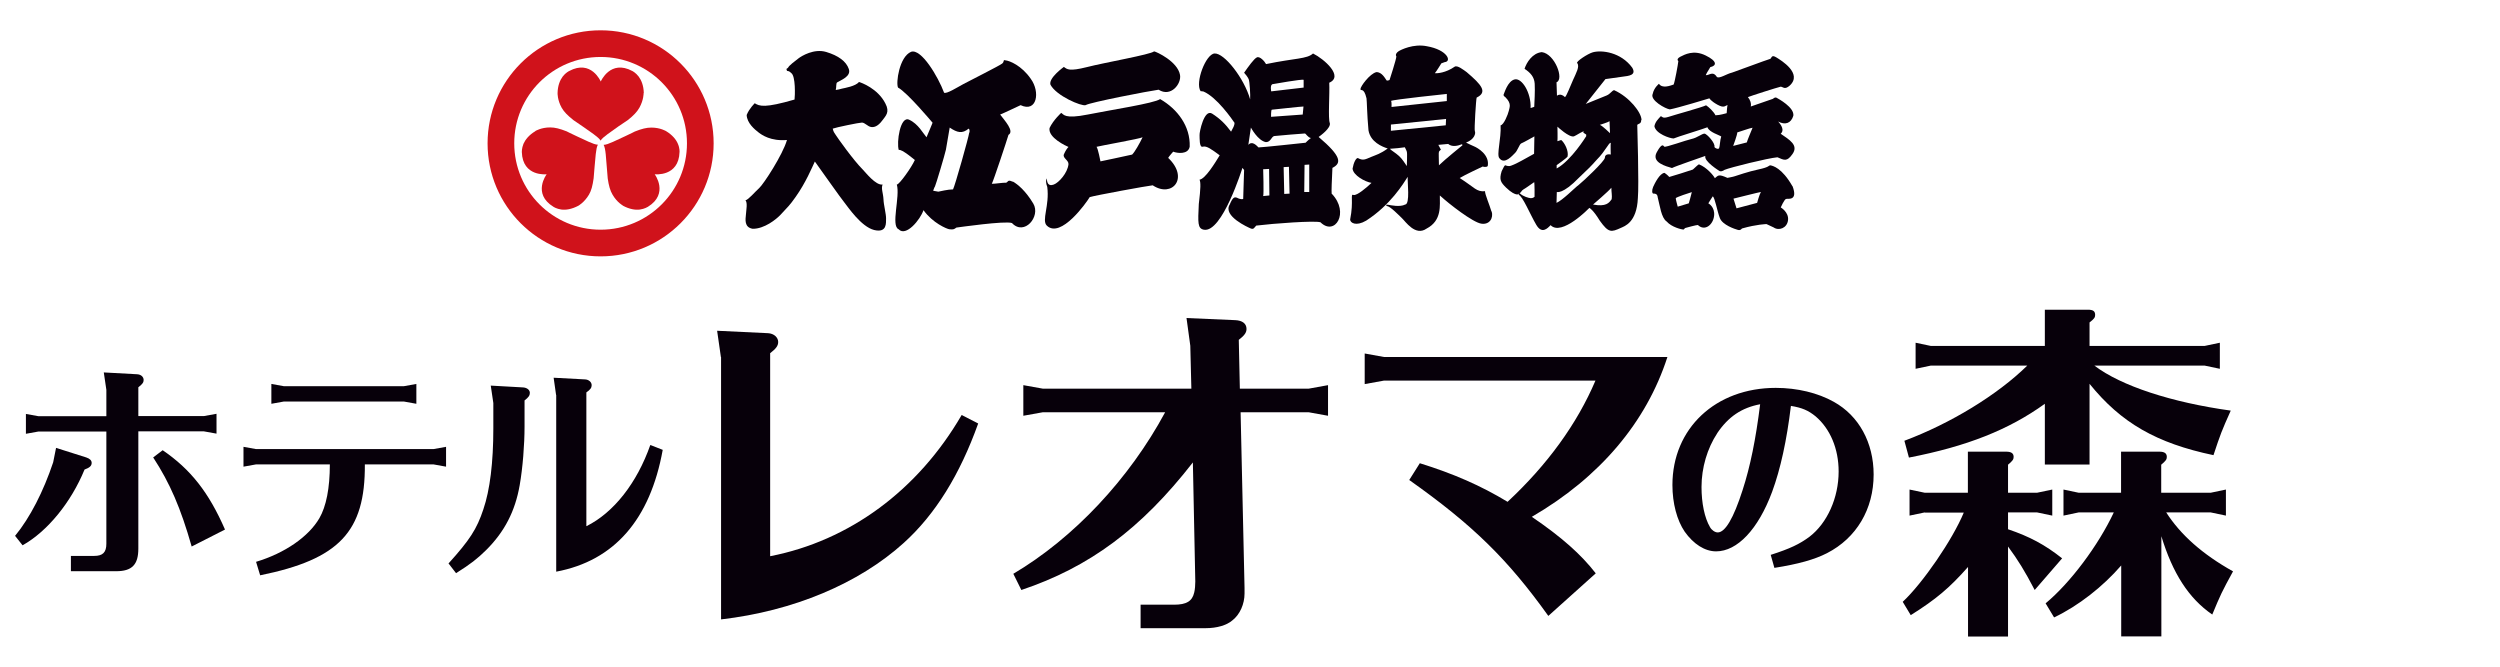 <?xml version="1.0" encoding="UTF-8"?>
<svg id="_レイヤー_2" data-name="レイヤー 2" xmlns="http://www.w3.org/2000/svg" viewBox="0 0 165 44">
  <defs>
    <style>
      .cls-1 {
        fill: none;
      }

      .cls-1, .cls-2, .cls-3 {
        stroke-width: 0px;
      }

      .cls-2 {
        fill: #d0121b;
      }

      .cls-3 {
        fill: #07000a;
      }
    </style>
  </defs>
  <g id="logo">
    <g>
      <g>
        <g>
          <path class="cls-2" d="M39.64,2c-4.12,0-7.46,3.34-7.46,7.46s3.34,7.46,7.46,7.46,7.46-3.34,7.46-7.46-3.34-7.46-7.46-7.46ZM39.64,15.16c-3.15,0-5.7-2.55-5.7-5.7s2.55-5.7,5.7-5.7,5.7,2.55,5.7,5.7-2.55,5.7-5.7,5.7Z"/>
          <path class="cls-2" d="M42.49,6.14c-.01-.49-.16-.85-.34-1.09-.19-.25-.41-.36-.41-.36-1.46-.79-2.09.69-2.09.69,0,0-.63-1.48-2.09-.69,0,0-.23.11-.42.36-.18.24-.33.6-.34,1.09,0,0-.02.45.27.97.16.28.39.51.78.82,0,0,.27.18.6.41.46.33,1.05.7,1.19.94h0c.14-.24.72-.6,1.18-.94.34-.23.61-.41.61-.41.38-.3.61-.54.77-.82.29-.52.28-.97.28-.97Z"/>
          <path class="cls-2" d="M35.33,8.66c-.42.25-.66.56-.78.83-.12.3-.11.54-.11.54.05,1.66,1.64,1.47,1.64,1.47,0,0-.97,1.28.45,2.15,0,0,.21.14.52.18.3.04.68-.02,1.12-.25,0,0,.39-.21.7-.73.16-.27.24-.59.31-1.08,0,0,.02-.32.06-.73.06-.57.08-1.25.22-1.49h0c-.28,0-.88-.33-1.4-.56-.37-.17-.66-.32-.66-.32-.46-.18-.77-.26-1.09-.26-.6,0-.98.24-.98.24Z"/>
          <path class="cls-2" d="M41.12,13.58c.43.23.82.29,1.11.25.31-.04.53-.18.53-.18,1.41-.87.45-2.15.45-2.15,0,0,1.59.19,1.64-1.47,0,0,.02-.25-.11-.54-.11-.27-.36-.58-.77-.83,0,0-.38-.24-.98-.24-.32,0-.64.08-1.09.26,0,0-.29.15-.66.32-.52.23-1.12.56-1.4.56h0c.14.24.16.93.21,1.49.04.41.06.73.06.73.07.48.16.8.32,1.07.3.52.7.73.7.73Z"/>
        </g>
        <g>
          <path class="cls-3" d="M49.79,6.8c.34.22.68.34,2.65-.23.03-.23.08-1.55-.22-1.75-.24-.24-.26-.03-.31-.24-.02-.07.08-.05.12-.14.04-.1.43-.41.66-.58.22-.17,1.04-.67,1.84-.43.8.24,1.32.62,1.49,1.12.18.5-.54.74-.77.89-.08.05-.04.31-.09.5.16-.02.25-.05.41-.09.17-.04.91-.16,1.12-.44.15.04,1.24.43,1.74,1.41.32.59.02.83-.19,1.12-.32.44-.59.47-.76.44-.22-.04-.39-.28-.59-.29-.18,0-1.73.32-1.93.4.05.22.1.27.2.42.1.16,1.14,1.64,1.8,2.3.17.17.84,1.04,1.29.97-.11.27.04.56.06.98.01.35.18.99.17,1.27-.01.27.08.96-.79.75-.86-.22-1.73-1.53-1.95-1.8-.22-.26-1.74-2.42-1.96-2.72-.17.36-.6,1.4-1.27,2.34-.4.57-.51.65-.99,1.17-.29.31-1.08.94-1.84.93-.57-.09-.48-.62-.45-.93.02-.31.12-.79-.03-.95.19-.03.63-.56.91-.81.28-.25,1.55-2.19,1.83-3.17-1.07.09-1.66-.33-1.89-.51-.23-.18-.75-.6-.77-1.14.17-.43.53-.77.53-.77Z"/>
          <path class="cls-3" d="M66.84,12c-.34-.18-.3.02-.44.06-.14-.02-.76.08-.94.07.11-.2.99-2.85,1.1-3.23.41-.24-.26-.95-.55-1.34.22-.08,1.25-.58,1.35-.62,1.08.51,1.31-.87.67-1.74-.6-.87-1.4-1.2-1.69-1.22-.15-.05-.04.08-.19.21-.15.13-2.16,1.14-2.57,1.36-.41.22-1.1.66-1.27.57-.39-1.05-1.51-2.94-2.18-2.7-.78.33-1.01,2.06-.86,2.36.6.31,2.28,2.32,2.28,2.32,0,0-.3.74-.4.96-.22-.25-.55-.89-1.15-1.16-.59-.27-.84,1.52-.68,2,.18-.09,1.06.66,1.06.66-.22.49-1.03,1.63-1.19,1.62.23.79-.41,2.73.12,2.95.48.52,1.43-.63,1.64-1.26.61.85,1.53,1.23,1.7,1.26.31.04.34-.02.47-.11.16-.02,3.22-.46,3.67-.3.81.87,1.91-.43,1.41-1.28-.49-.82-1.01-1.27-1.37-1.47ZM63.97,8.75c-.03.28-.95,3.54-1.07,3.75-.34,0-.85.13-.97.15-.14-.02-.29-.05-.34-.06,0,0,.06-.2.12-.29.05-.09.64-2.05.72-2.42.05-.28.25-1.46.25-1.46.5.34.83.42,1.25.07,0,0,.1.05.05.26Z"/>
          <g>
            <path class="cls-3" d="M70.21,4.41c.22.17.36.31,1.52.02,1.16-.3,4.22-.83,4.44-1.04.17.03,1.55.67,1.71,1.55.11.59-.61,1.5-1.41.98-.61.08-4.55.84-4.82,1.02-.27.09-1.93-.61-2.32-1.35-.14-.44.88-1.17.88-1.17Z"/>
            <path class="cls-3" d="M76.57,6.54c-.4.28-3.23.71-4.78,1.02-1.55.31-1.58-.01-1.75-.11,0,0-.52.47-.77,1-.11.64,1.11,1.19,1.25,1.25-.09.09-.19.23-.3.48-.11.25.32.39.3.66-.06.58-.64,1.22-.97,1.34-.38.14-.45-.14-.46-.41-.07.12-.07.31.03.57.16,1.23-.39,2.2-.03,2.55.92.89,2.64-1.55,2.83-1.88.34-.11,3.83-.75,4.16-.78,1.27.85,2.43-.47,1.02-1.81.06-.11.33-.41.33-.41.28.11.99.2,1.09-.33.05-1.34-.8-2.48-1.95-3.14ZM74.73,10.2c-.33.08-2.1.45-2.1.45,0,0-.16-.85-.26-.96.25-.07,2.86-.53,3.04-.63-.19.4-.52.98-.68,1.13Z"/>
          </g>
          <path class="cls-3" d="M87.89,12.8c-.02-.19.01-.91.05-1.72.61-.31.61-.75-.91-2.04.11-.08.81-.58.74-.91-.13-.28,0-1.95-.04-2.67.97-.42-.33-1.56-1.07-1.93-.4.37-1.17.3-3.1.7-.1-.19-.42-.54-.61-.44-.19.09-.56.61-.84,1.01.07.07.24.28.3.42.07.15.12,1.06.1,1.34-.4-1.41-1.71-3.07-2.35-3.03-.58.04-1.3,1.93-.92,2.49,0,0,.12,0,.19.02.89.38,1.91,1.86,2.05,2.07,0,.17-.1.34-.23.58-.37-.5-.72-.85-1.25-1.19-.53-.34-.85,1.25-.83,1.42.01.17-.03.85.22.76.25-.07.59.19,1.11.57-.3.49-.94,1.55-1.33,1.61.08.19.08.52-.05,1.61-.06,1.24-.08,1.61.33,1.69,1.21.24,2.55-4.08,2.55-4.08l.11.14c0,.19-.06,1.69-.06,1.91-.13.05-.32-.03-.41-.08-.17-.06-.28-.03-.48.45-.47.76,1.22,1.51,1.39,1.58.2.08.23-.06.36-.19,1.14-.14,3.85-.34,4.24-.22.95.94,1.94-.63.75-1.88ZM83.96,5.56c.19-.03,1.96-.35,2.08-.29v.51c-.14.02-2.14.25-2.14.25,0,0-.08-.39.06-.46ZM86.03,7.03c0,.07-.05.53-.05.53l-2.09.15s-.01-.44.05-.47c.13-.01,2-.22,2.09-.21ZM83.37,12.94c.05-.12,0-1.77,0-1.77l.39-.02.02,1.75-.41.04ZM84.76,12.8l-.04-1.77.35-.02.04,1.77-.35.02ZM86.41,12.67h-.33l.02-1.79.31-.02v1.81ZM86.17,9.42s-2.96.32-3.11.31c-.14-.14-.42-.45-.67-.17l.17-1.14s.46.87.99.96c.32,0,.35-.34.54-.4.23-.03,1.96-.17,2.03-.17s.19.26.4.3c-.19.14-.35.31-.35.31Z"/>
          <path class="cls-3" d="M98.44,13.97c-.14-.48-.43-1.13-.43-1.35-.57.05-.66-.23-1.67-.87.3-.19,1.52-.76,1.52-.76,0,0,.22.08.33-.03.14-.75-.68-1.21-.9-1.3-.21-.09-.35-.16-.53-.25.56-.21.65-.61.58-.76-.05-.08.08-2.13.12-2.21.73-.36.34-.83-.66-1.68-.21-.15-.61-.47-.79-.36-.59.41-1.15.45-1.31.43.08-.08.43-.65.43-.65,0,0,.14-.05.22-.08.48-.04.19-.81-1.18-1.05-.89-.18-1.72.24-1.86.33-.14.09-.23.23-.15.34.01.15-.45,1.56-.45,1.56,0,0-.16.07-.2.02-.09-.12-.3-.55-.67-.54-.43.1-1.05.94-1.05,1.12.01.17.22-.16.4.61.03.21.03,1.02.13,2.11.13.77.89,1.08,1.27,1.2-.5.36-.74.41-1.1.56-.38.16-.53.26-.87.07-.12-.01-.28.29-.35.7.04.44.82.87,1.25.94-.33.32-.95.84-1.18.8-.25-.12.02.38-.23,1.62,0,.21.38.47,1.06.07,1.61-1.04,2.45-2.44,2.74-2.89-.03.32.17,1.81-.17,1.83-.34.18-.98.04-1.09.02-.1-.02-.27-.02-.1.08.22.03.77.6.97.79.24.22.89,1.22,1.63.7,1.04-.54.87-1.55.88-2.19.62.57,2.17,1.77,2.73,1.86.56.09.82-.38.69-.81ZM95.49,6.2v.47s-3.65.39-3.65.39c0,0,.02-.32-.03-.4.13-.09,3.68-.46,3.68-.46ZM92.87,10.99c-.14-.2-.31-.49-.53-.69-.24-.22-.52-.37-.61-.48.25-.01.83-.07.99-.1.03.08.1.18.13.29.04.12,0,.81,0,.97ZM91.8,8.63v-.41l3.64-.37-.02.42-3.61.36ZM94.97,10.91c0-.41-.03-.83,0-.89.02-.06.13-.14.13-.14l-.17-.32c.21-.01.55-.06.65-.06.24.2.57.15.91.02.04.04.03.07.03.07,0,0-1.15.93-1.54,1.31Z"/>
          <path class="cls-3" d="M108.34,7.92c0-.49-.8-1.52-1.81-1.97-.14.03-.25.25-.49.35-.23.09-1.38.56-1.38.56l1.3-1.64s.75-.11,1.14-.16c.39-.05.92-.09.63-.59-.75-1.03-2.02-1.18-2.6-1.02-.33.09-1.17.64-1.03.72.17.22-.07.64-.28,1.11-.21.47-.42,1.04-.53,1.13-.31-.3-.53-.09-.53-.09l-.03-.89c.52-.19-.11-1.88-.97-1.99-.62.06-1.01.69-1.14,1.1.39.26.64.53.67.98.03.49-.02,1.28-.03,1.53l-.24.08c.04-1.02-.58-2-1.05-1.89-.47.11-.69.93-.73,1,0,0-.05.07.12.18.43.43.26.68.22.9-.05.22-.33.93-.54.95.05.87-.28,1.96-.08,2.17.34.46.87-.19,1.03-.34.16-.15.29-.56.4-.63.16-.06.88-.47.88-.47l-.02,1.15c-.29.15-1.39.81-1.64.81-.12.01-.25-.05-.25-.05-.09.01-.11.14-.25.39-.18.58-.05.74.29,1.08.35.34.59.44.7.45.12.02.16-.06.16-.06l-.03.09c.25.05.78,1.33,1.16,1.97.37.64.74.25.95.03.73.76,2.56-1.14,2.56-1.14,0,0,.24.11.69.85.58.81.75.76,1.39.47.23-.11,1.05-.34,1.12-1.97.08-.84-.04-4.83-.04-4.83.09-.09.26-.06.26-.31ZM101.28,12.99s-.11.1-.25.09c-.14-.01-.5-.11-.71-.31-.05-.02,0-.04,0-.04.09-.04.08-.14.23-.23.21-.12.48-.33.71-.48.02.08.03.94.02.98ZM106.23,8.01l.03.78s-.5-.49-.67-.55c0,0,.55-.17.64-.24ZM102.74,10.9s.67-.47.72-.57c.08-.37-.19-.9-.42-1.09,0,0-.08.03-.25.08.02-.14,0-.96,0-.96,0,0,.77.73,1.09.64.24-.11.31-.19.64-.34l-.02.09s.13.1.19.13v.11s-.99,1.61-1.95,2.13v-.22ZM104.12,12.26c-.19.15-1,.96-1.39,1.13l.02-.72s.39.17,1.47-.95c.53-.5.83-.79,1.15-1.16.61-.61.81-1.17.94-1.13-.02.13,0,.77,0,.77,0,0-.39-.1-.39.22-.03.22-1.3,1.44-1.8,1.85ZM106.36,13.16c-.16.23-.36.5-1.22.34,0,0,1.03-.88,1.21-1.11,0,.31.06.51.02.77Z"/>
          <g>
            <path class="cls-3" d="M117.5,8.85c.18-.14.25-.39-.14-.83.46.25.85.12,1-.38.08-.55-1-1.13-1.11-1.19-.11-.06-.23.07-.23.07l-1.47.51c.05-.2-.05-.47-.19-.62.19-.08,1.94-.64,2.17-.69.17.02.26.22.59-.07.87-.8-.57-1.67-.88-1.86-.31-.19-.3,0-.39.09-.31.09-2.39.87-2.53.91-.38.09-.8.4-1,.3-.27-.44-.52-.1-.74-.13.03-.08.06-.14.3-.53.41-.09.49-.38-.31-.77-.8-.39-1.38-.06-1.68.09-.29.16-.12.28-.12.28-.02.22-.23,1.36-.31,1.55-.24.08-.75.28-.97-.05,0,0-.33.26-.41.66-.21.42.85,1,1.13,1.03.48-.08,2.61-.73,2.61-.73,0,0,.08.17.53.42.46.25.49.06.67.03-.03.07-.05.37-.06.53-.11.02-.41.13-.74.14-.12-.25-.45-.55-.62-.66-.25.13-2.11.64-2.5.77-.39.12-.38-.03-.49-.05-.17.19-.36.36-.42.66.08.49,1.02.81,1.27.81.15-.08,1.97-.63,2.23-.74.11.33.81.52.91.61-.08.22-.09.67-.14.77-.05.09-.25.02-.31-.08.08-.24-.5-.88-.66-.88s-.47.27-.84.35c-.37.08-1.75.58-1.81.51-.06-.06-.14-.28-.49.36-.39.69.63.94,1,1.05.22-.12,1.99-.72,2.2-.8-.11.35.91.98.91.98.09.08.25.02.36-.06.38-.16,2.84-.77,3.49-.83.46.2.63.3.99-.21.42-.59-.19-.94-.8-1.36ZM115.29,9.4c-.17.04-.9.23-.9.23,0,0,.28-.75.27-.89.11-.03.87-.3,1.01-.31-.06.16-.35.83-.38.97Z"/>
            <path class="cls-3" d="M118.3,12.29c-.69-1.21-1.3-1.36-1.48-1.38-.08.02-.08.13-.75.27-.67.14-1.47.42-1.57.45-.1.04-.49.11-.49.11-.6-.27-.6-.16-.83.02-.09-.19-.55-.72-1.04-.91-.07,0-.22.18-.41.34-.2.07-1.45.47-1.56.49-.08-.1-.27-.25-.31-.27-.32.02-.65.7-.75.92-.1.23-.08.45.02.45.05,0,.26-.03.28.25.14.52.23,1.35.59,1.59.33.38,1.01.53,1.09.53s.07-.07.13-.1c.06-.02.77-.21.84-.2.45.43,1,0,1.07-.6.07-.6-.38-.83-.38-.83,0,0,.2-.33.29-.46.14.06.29.97.47,1.43.17.46,1,.73,1.18.78.18.05.23-.04.28-.09.98-.28,1.62-.29,1.62-.29,0,0,.18.08.47.22.34.24.89.05.95-.48.06-.53-.48-.84-.48-.84,0,0,.23-.53.35-.56.12-.04.8.16.43-.84ZM111.46,13.42l-.73.22s-.14-.5-.13-.56c.01-.06.94-.37,1.06-.4-.03.16-.2.74-.2.74ZM115.97,13.39l-1.36.36-.2-.64s1.75-.44,1.81-.44c-.1.16-.25.72-.25.72Z"/>
          </g>
        </g>
      </g>
      <g>
        <path class="cls-3" d="M1,35.36c.98-1.19,1.87-2.93,2.51-4.85l.19-.95,1.99.63c.24.08.36.2.36.36,0,.2-.14.32-.47.44-.89,2.17-2.45,4.08-4.09,5l-.5-.63ZM9.13,36.21c0,1.06-.42,1.49-1.46,1.49h-2.99v-1.01h1.54c.56,0,.8-.23.8-.8v-7.41H2.54l-.83.15v-1.31l.83.15h4.48v-1.74l-.17-1.15,2.19.12c.26.01.44.17.44.38,0,.15-.07.27-.35.48v1.9h4.33l.83-.15v1.31l-.83-.15h-4.33v7.73ZM10.73,29.71c1.86,1.27,3.05,2.79,4.12,5.24l-2.2,1.12c-.72-2.53-1.43-4.18-2.54-5.88l.62-.47Z"/>
        <path class="cls-3" d="M24.08,30.65c.03,4.44-1.69,6.26-6.91,7.32l-.27-.89c1.9-.57,3.47-1.66,4.18-2.88.45-.78.69-1.98.69-3.55h-4.87l-.83.15v-1.31l.83.15h11.71l.83-.15v1.31l-.83-.15h-4.53ZM27.48,25.34v1.31l-.83-.15h-7.91l-.83.15v-1.31l.83.15h7.91l.83-.15Z"/>
        <path class="cls-3" d="M29.61,37.18c1.39-1.54,1.86-2.26,2.29-3.56.44-1.28.66-3.12.66-5.33v-1.69l-.17-1.15,2.14.12c.26.02.44.17.44.36,0,.17-.08.29-.35.5v1.73c0,1.19-.12,2.72-.32,3.86-.3,1.72-1,3.08-2.22,4.29-.58.57-1.01.91-1.98,1.52l-.51-.66ZM36.7,26.06l-.16-1.13,2.07.11c.25.01.44.18.44.38,0,.17-.08.29-.35.48v8.83c1.8-.89,3.34-2.85,4.22-5.36l.82.32c-.83,4.6-3.2,7.32-7.03,8.04v-11.67Z"/>
        <path class="cls-3" d="M47.58,23.57l-.25-1.74,3.36.16c.39.02.67.28.67.58,0,.25-.14.44-.53.74v13.4c5.24-1.02,9.76-4.36,12.64-9.32l1.09.56c-1.21,3.38-2.83,6-4.91,7.88-2.97,2.69-7.3,4.5-12.06,5.05v-17.32Z"/>
        <path class="cls-3" d="M68.82,27.21l-1.28.23v-2.02l1.28.23h9.81l-.07-2.83-.25-1.83,3.22.14c.47.02.74.23.74.58,0,.23-.12.42-.51.72l.07,3.22h4.55l1.27-.23v2.02l-1.27-.23h-4.5l.26,11.59v.37c0,.69-.3,1.39-.81,1.78-.37.32-1.02.51-1.76.51h-4.29v-1.55h2.2c.83,0,1.21-.23,1.34-.81.05-.19.07-.51.07-.72l-.16-7.86c-3.41,4.38-6.82,6.91-11.32,8.42l-.53-1.07c3.99-2.36,7.65-6.26,10.02-10.66h-8.07Z"/>
        <path class="cls-3" d="M93.7,30.57c2.25.7,4.03,1.48,5.8,2.55,2.62-2.44,4.59-5.15,5.8-8h-13.96l-1.27.23v-2.02l1.27.23h18.71c-1.39,4.31-4.47,7.95-8.95,10.55,1.97,1.34,3.25,2.48,4.22,3.73l-3.13,2.81c-2.67-3.73-4.98-6-9.18-8.97l.7-1.11Z"/>
        <path class="cls-3" d="M116.87,36.62c1.28-.41,1.9-.71,2.55-1.19,1.18-.9,1.93-2.58,1.93-4.31,0-1.51-.56-2.82-1.52-3.64-.48-.39-.89-.57-1.63-.69-.27,2.26-.69,4.18-1.24,5.67-.92,2.48-2.3,3.93-3.7,3.93-.74,0-1.49-.48-2.07-1.3-.51-.75-.81-1.87-.81-3.08,0-3.74,2.85-6.41,6.82-6.41,1.42,0,2.78.33,3.83.92,1.66.92,2.63,2.7,2.63,4.8,0,2.28-1.13,4.19-3.08,5.19-.82.42-1.89.72-3.47.97l-.24-.85ZM113.34,28.59c-.66,1-1.04,2.28-1.04,3.55,0,1.06.2,2.04.56,2.65.11.2.33.35.51.35.49,0,1.04-.92,1.64-2.79.51-1.57.87-3.35,1.16-5.67-1.22.23-2.1.82-2.84,1.92Z"/>
        <path class="cls-3" d="M127.03,33.82l-1,.21v-1.72l1,.21h2.85v-2.71h2.53c.35,0,.49.12.49.35,0,.16-.07.26-.37.51v1.85h1.92l1-.21v1.72l-1-.21h-1.92v1.11c1.44.49,2.43,1.02,3.57,1.92l-1.81,2.09c-.65-1.25-1.11-1.99-1.76-2.87v5.94h-2.64v-4.59c-1.23,1.39-2.11,2.13-3.78,3.18l-.53-.88c1.32-1.23,3.29-4.1,4.03-5.89h-2.57ZM137.9,30.66h-2.94v-4.01c-2.39,1.72-5.15,2.81-8.97,3.55l-.3-1.11c3.04-1.14,6.12-3.01,8.11-4.96h-6.37l-1,.21v-1.72l1,.21h7.53v-2.39h2.83c.35,0,.49.09.49.35,0,.16-.07.26-.37.49v1.55h7.6l1-.21v1.72l-1-.21h-7.28c1.76,1.34,5.1,2.43,9,2.97-.6,1.34-.68,1.55-1.14,2.94-3.76-.79-6.1-2.13-8.18-4.71v5.33ZM137.19,33.82l-1,.21v-1.72l1,.21h2.8v-2.71h2.53c.35,0,.49.12.49.35,0,.16-.07.26-.37.51v1.85h3.27l1-.21v1.72l-1-.21h-2.94c.95,1.48,2.39,2.76,4.41,3.89-.74,1.35-.83,1.55-1.37,2.85-1.56-1.07-2.62-2.74-3.36-5.17v6.61h-2.65v-4.68c-1.2,1.39-2.83,2.67-4.43,3.43l-.56-.93c1.62-1.34,3.48-3.82,4.5-6h-2.32Z"/>
      </g>
    </g>
  </g>
  <g id="_枠線" data-name="枠線">
    <rect class="cls-1" width="165" height="44"/>
  </g>
</svg>